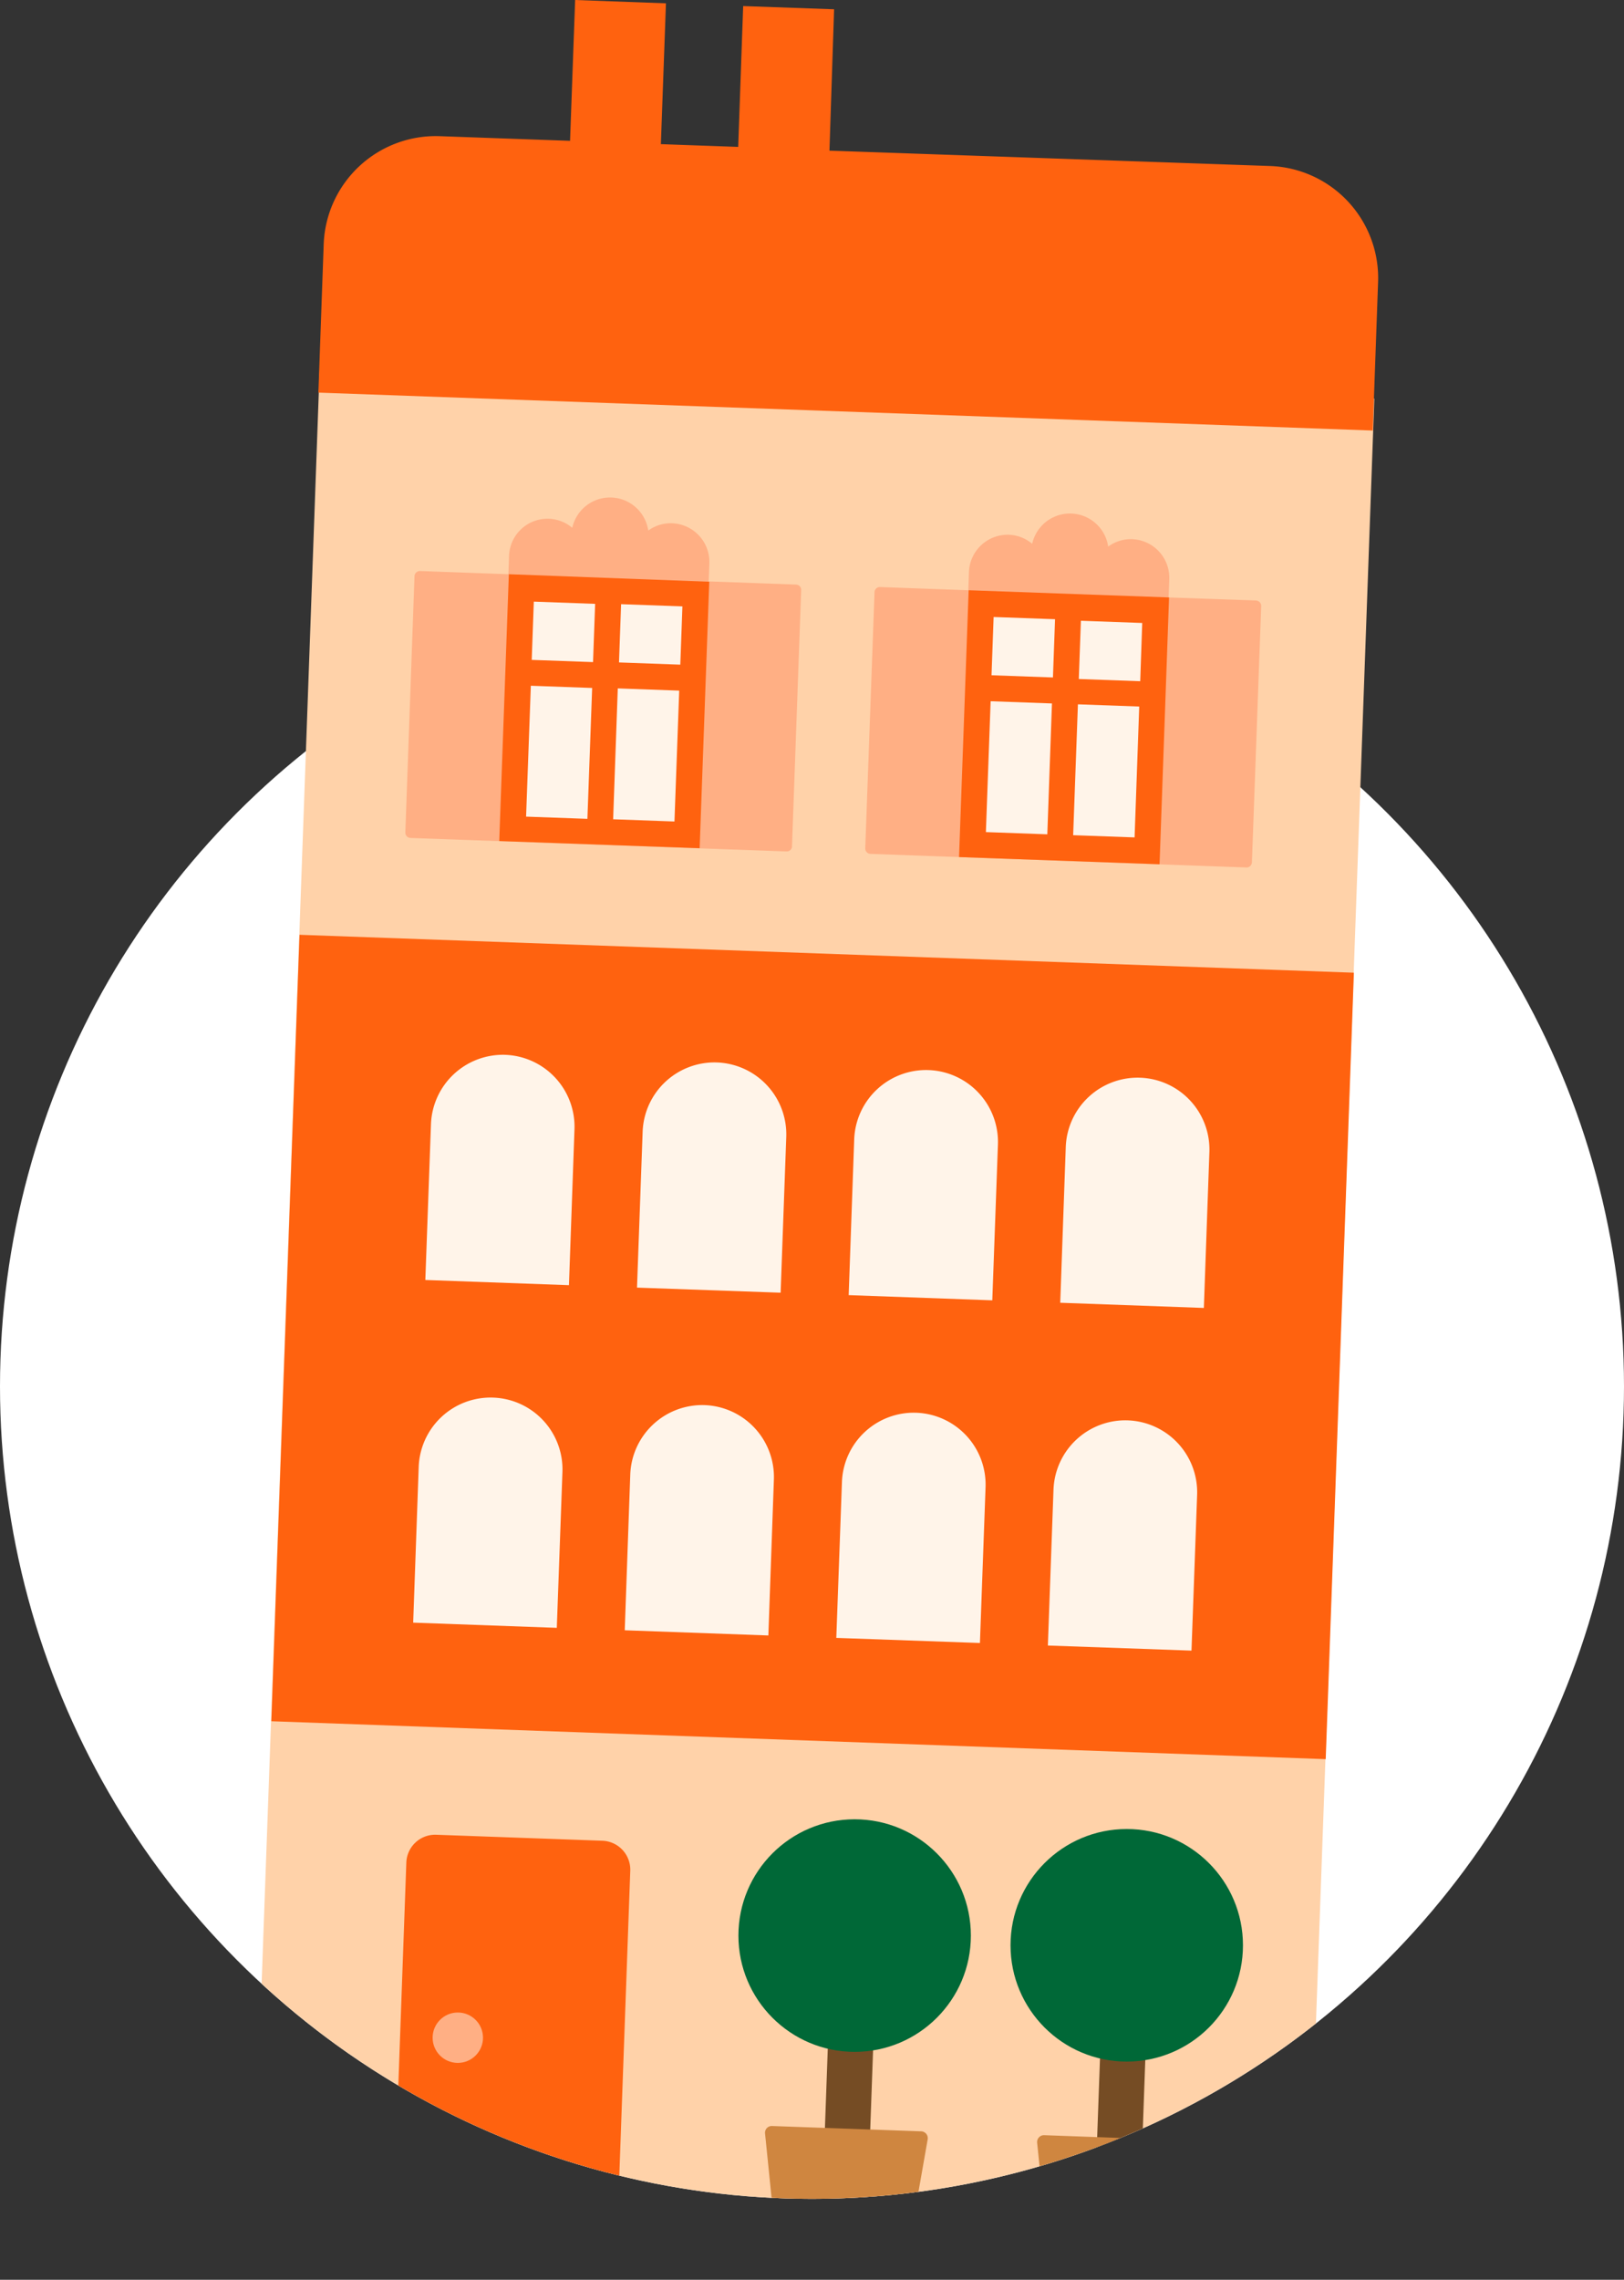 <svg id="Lager_1" data-name="Lager 1" xmlns="http://www.w3.org/2000/svg" xmlns:xlink="http://www.w3.org/1999/xlink" viewBox="0 0 147 206.25"><rect x="0" y="0" width="147" height="206.25" fill="#333333" stroke="none"/><defs><clipPath id="clip-path" transform="translate(-42.5 -58.37)"><path d="M189.5,183.8a73.5,73.5,0,0,1-147,0C42.5,143.21,48,49.3,118,51.22,198.1,53.42,189.5,143.21,189.5,183.8Z" style="fill:none"/></clipPath></defs><circle cx="73.5" cy="125.43" r="73.5" style="fill:#fff"/><g style="clip-path:url(#clip-path)"><path d="M71.46,91l95.44,3.43-6.12,170.23-95.44-3.42Z" transform="translate(-42.5 -58.37)" style="fill:#ffd2a9"/><path d="M69.61,142.94l95.44,3.43-2.55,71.15-95.44-3.43Z" transform="translate(-42.5 -58.37)" style="fill:#ff620f"/><path d="M157.5,73.39,117.58,72,118,59.21l-8.23-.29-.45,12.74-7-.25.46-12.74-8.22-.3-.46,12.74-11.8-.42a10.15,10.15,0,0,0-10.5,9.77l-.48,13.43,95.44,3.43.48-13.43A10.14,10.14,0,0,0,157.5,73.39Z" transform="translate(-42.5 -58.37)" style="fill:#ff620f"/><path d="M97,224.9l-15-.54a2.61,2.61,0,0,0-2.72,2.52l-1.25,34.75,20.27.73,1.25-34.75A2.62,2.62,0,0,0,97,224.9Z" transform="translate(-42.5 -58.37)" style="fill:#ff620f"/><path d="M88.25,153.8a6.52,6.52,0,0,0-6.74,6.28L81,174.17l13,.47.5-14.1a6.51,6.51,0,0,0-6.27-6.74Z" transform="translate(-42.5 -58.37)" style="fill:#fff4e9"/><path d="M107.41,154.49a6.51,6.51,0,0,0-6.74,6.27l-.51,14.1,13,.46.51-14.09a6.51,6.51,0,0,0-6.27-6.74Z" transform="translate(-42.5 -58.37)" style="fill:#fff4e9"/><path d="M126.56,155.18a6.51,6.51,0,0,0-6.74,6.27l-.5,14.09,13,.47.51-14.09a6.51,6.51,0,0,0-6.27-6.74Z" transform="translate(-42.5 -58.37)" style="fill:#fff4e9"/><path d="M145.71,155.87a6.51,6.51,0,0,0-6.74,6.27l-.5,14.09,13,.47.5-14.09a6.5,6.5,0,0,0-6.27-6.74Z" transform="translate(-42.5 -58.37)" style="fill:#fff4e9"/><path d="M87.14,184.81a6.51,6.51,0,0,0-6.74,6.27l-.5,14.09,13,.47.51-14.1a6.5,6.5,0,0,0-6.27-6.73Z" transform="translate(-42.5 -58.37)" style="fill:#fff4e9"/><path d="M106.29,185.49a6.52,6.52,0,0,0-6.74,6.28l-.5,14.09,13,.47.5-14.1a6.51,6.51,0,0,0-6.27-6.74Z" transform="translate(-42.5 -58.37)" style="fill:#fff4e9"/><path d="M125.45,186.18a6.51,6.51,0,0,0-6.74,6.27l-.51,14.1,13,.46.51-14.09a6.51,6.51,0,0,0-6.27-6.74Z" transform="translate(-42.5 -58.37)" style="fill:#fff4e9"/><path d="M144.6,186.87a6.51,6.51,0,0,0-6.74,6.27l-.51,14.1,13,.46.51-14.09a6.51,6.51,0,0,0-6.27-6.74Z" transform="translate(-42.5 -58.37)" style="fill:#fff4e9"/><path d="M156.28,112.7l-8-.28.06-1.64v-.08h0a3.49,3.49,0,0,0-3.37-3.55,3.45,3.45,0,0,0-2.16.67,3.5,3.5,0,0,0-6.88-.25,3.46,3.46,0,0,0-2.1-.82,3.5,3.5,0,0,0-3.62,3.3h0l-.06,1.72-8-.29a.48.48,0,0,0-.49.46l-.84,23.19a.49.49,0,0,0,.46.49l34.05,1.23a.49.49,0,0,0,.49-.46l.84-23.19a.49.49,0,0,0-.46-.5Z" transform="translate(-42.5 -58.37)" style="fill:#ffaf84"/><path d="M131.14,113.13l16.15.58-.78,21.49-16.14-.58Z" transform="translate(-42.5 -58.37)" style="fill:#fff4e9"/><path d="M130.18,111.77l-.87,24.14,18.15.65.86-24.14ZM145.71,120l-5.56-.2.19-5.27,5.55.2ZM138,114.39l-.19,5.27-5.56-.2.19-5.27Zm-5.83,7.42,5.55.2-.42,11.84-5.56-.2Zm7.47,12.12.43-11.84,5.55.2-.42,11.84Z" transform="translate(-42.5 -58.37)" style="fill:#ff620f"/><path d="M114.65,111.26l-8-.29.06-1.64v-.07h0a3.5,3.5,0,0,0-3.37-3.55,3.44,3.44,0,0,0-2.16.66,3.5,3.5,0,0,0-6.88-.25,3.48,3.48,0,0,0-5.72,2.49h0l-.06,1.71-8-.29a.49.49,0,0,0-.5.46l-.83,23.19a.48.48,0,0,0,.46.5l34.05,1.22a.47.47,0,0,0,.49-.46l.83-23.19a.47.47,0,0,0-.46-.49Z" transform="translate(-42.5 -58.37)" style="fill:#ffaf84"/><path d="M89.52,111.69l16.14.58-.77,21.49-16.15-.58Z" transform="translate(-42.5 -58.37)" style="fill:#fff4e9"/><path d="M88.56,110.32l-.87,24.14,18.14.65L106.7,111Zm15.52,8.18-5.55-.2.19-5.27,5.55.2ZM96.37,113l-.19,5.27-5.55-.2.19-5.27Zm-5.82,7.41,5.55.2-.43,11.84-5.55-.2ZM98,132.49l.42-11.84,5.56.2-.43,11.84Z" transform="translate(-42.5 -58.37)" style="fill:#ff620f"/><path d="M117.84,232.24l4.1.15-.78,21.72-4.1-.15Z" transform="translate(-42.5 -58.37)" style="fill:#754c24"/><path d="M124.46,263.36,112.93,263l-1.18-11.61a.61.61,0,0,1,.64-.68l13.49.48a.62.62,0,0,1,.59.73Z" transform="translate(-42.5 -58.37)" style="fill:#cf8640"/><circle cx="77.36" cy="175.11" r="10.52" style="fill:#006837"/><path d="M142.48,233.12l4.1.15L145.8,255l-4.1-.14Z" transform="translate(-42.5 -58.37)" style="fill:#754c24"/><path d="M149.09,264.25l-11.53-.42-1.18-11.6a.62.62,0,0,1,.64-.69l13.49.49a.62.62,0,0,1,.59.73Z" transform="translate(-42.5 -58.37)" style="fill:#cf8640"/><circle cx="101.99" cy="175.99" r="10.52" style="fill:#006837"/><circle cx="41.44" cy="184.35" r="2.28" style="fill:#ffaf84"/></g></svg>